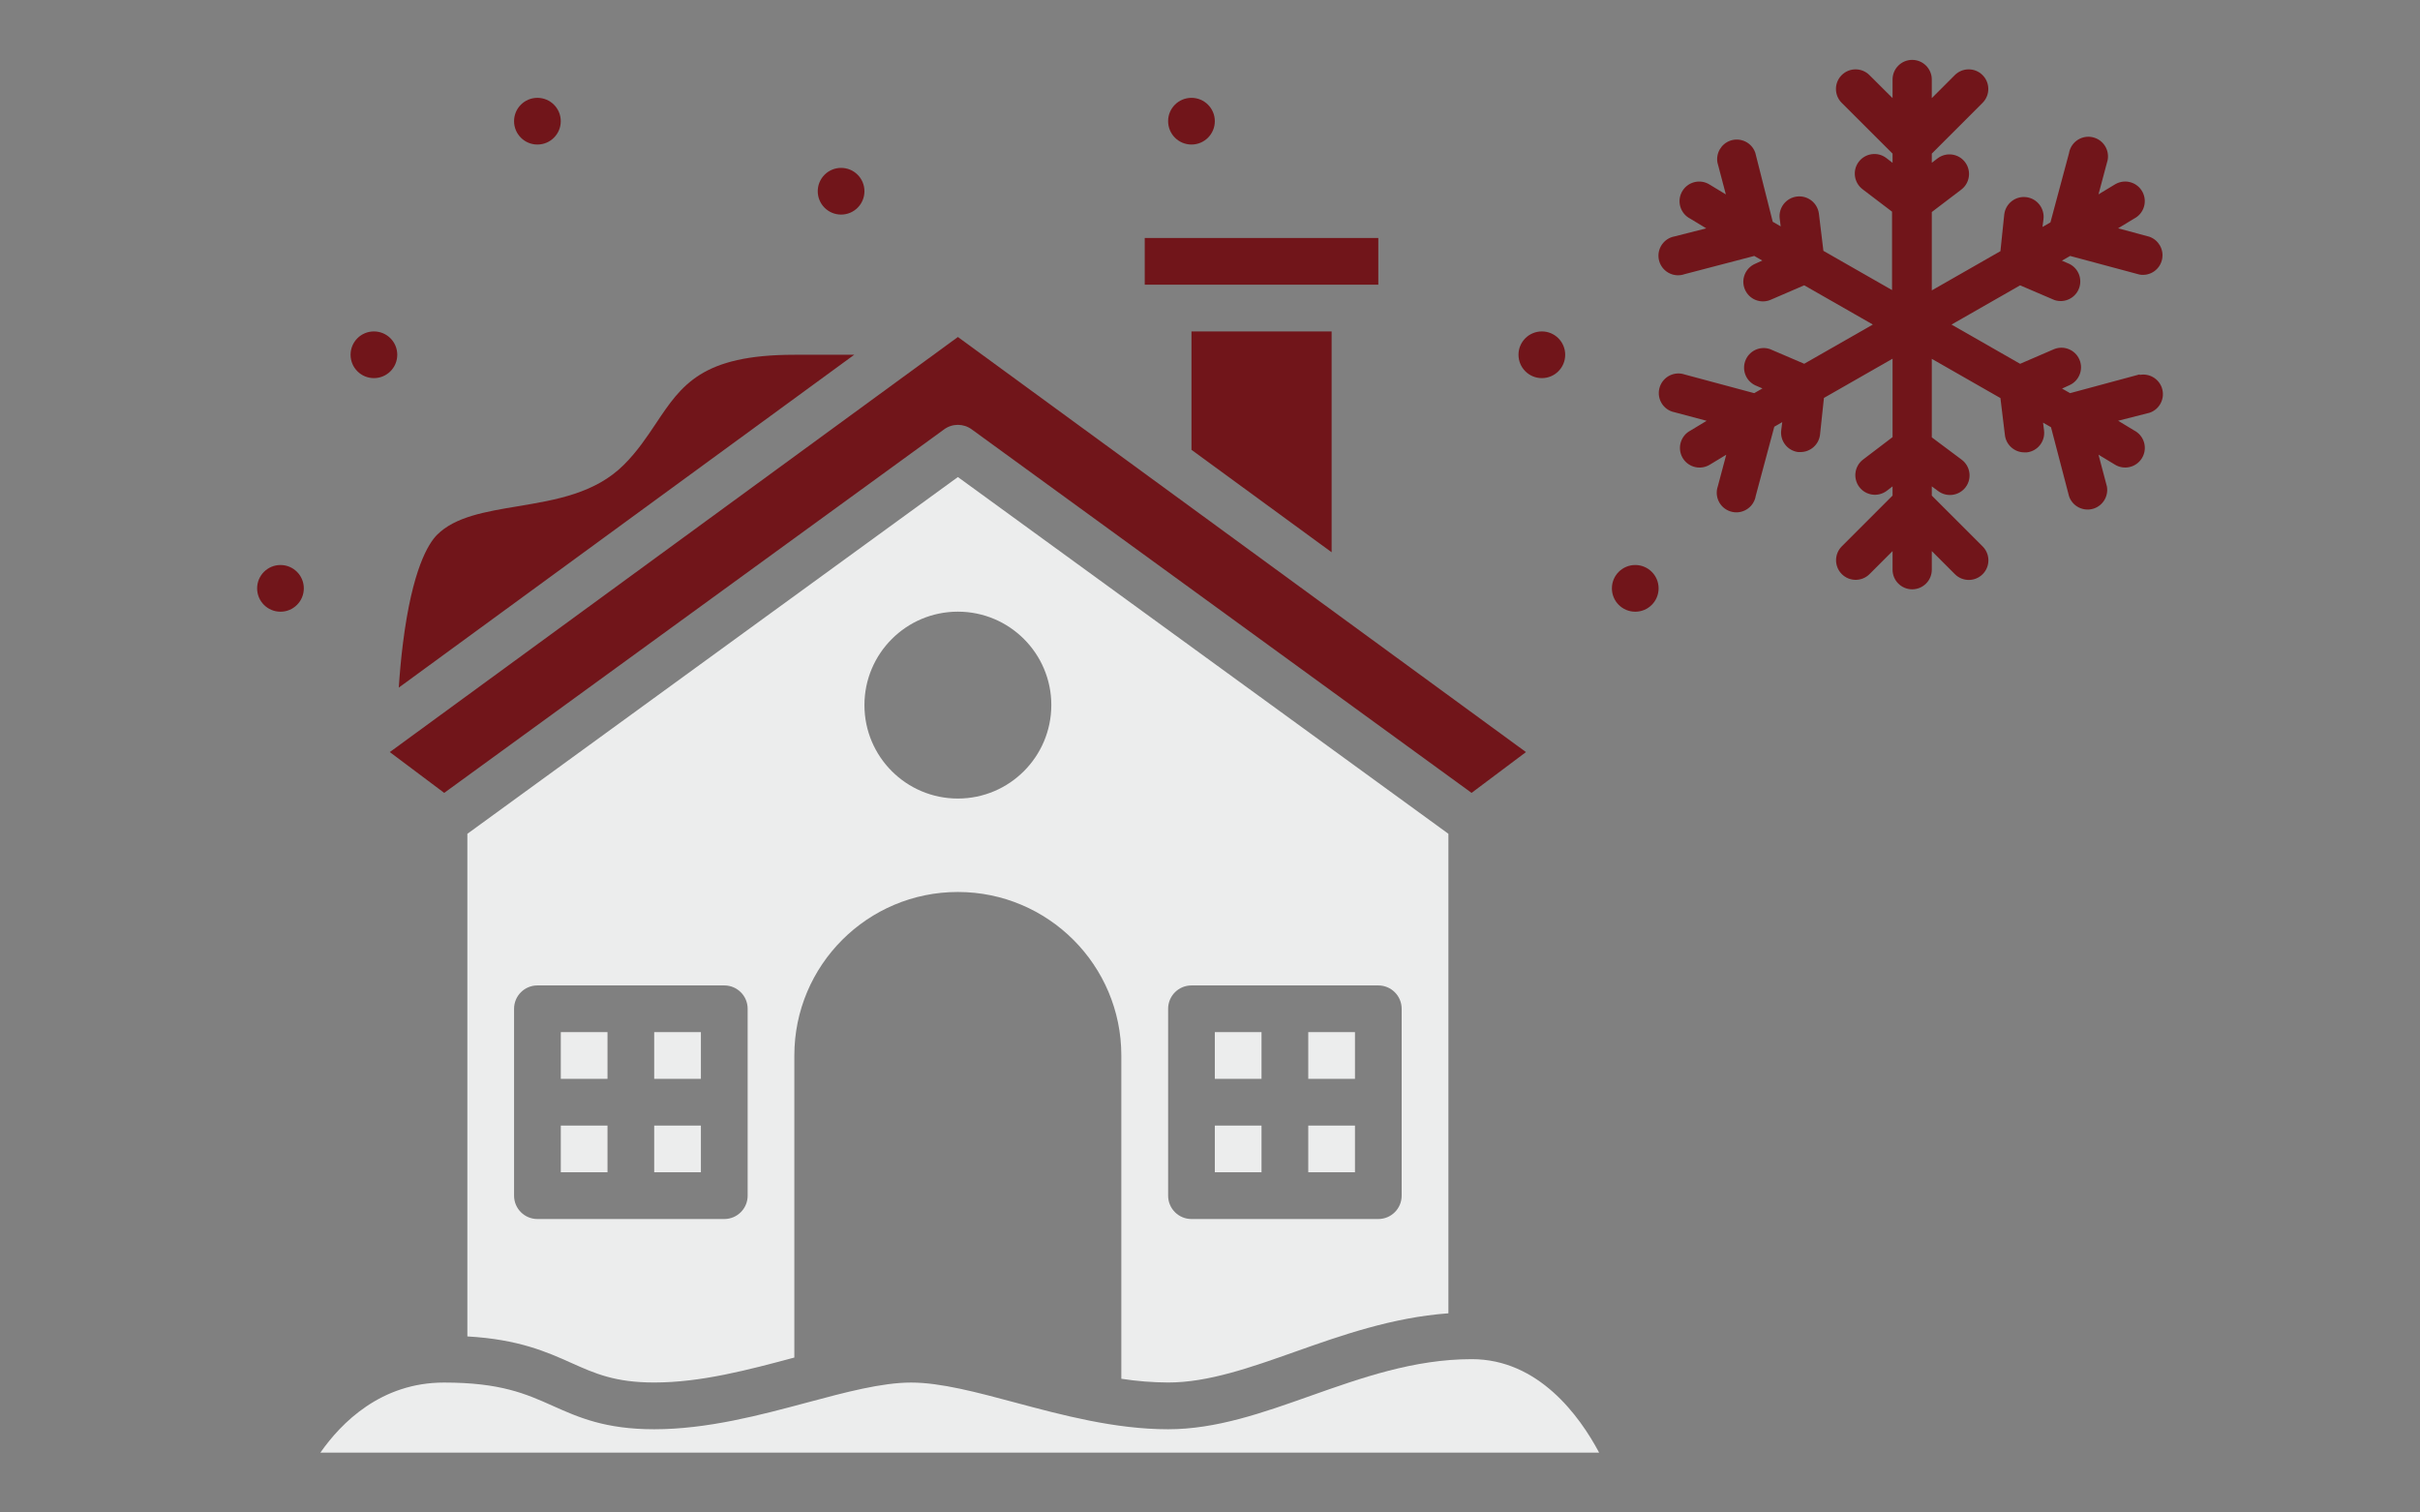 <?xml version="1.0" encoding="UTF-8"?> <svg xmlns="http://www.w3.org/2000/svg" xmlns:xlink="http://www.w3.org/1999/xlink" x="0px" y="0px" viewBox="0 0 512 320"><rect x="0" y="0" width="512" height="320" fill="#808080" stroke="none"/><g><path fill="#71151A" d="M452.65,79.22l-14.68,3.96l-1.7-0.97l1.49-0.68c2.11-0.9,3.09-3.34,2.19-5.44 c-0.9-2.11-3.34-3.09-5.44-2.19l-7.11,3.07l-14.52-8.3l14.52-8.3l7.26,3.11c2.17,0.73,4.52-0.44,5.25-2.61 c0.67-1.99-0.25-4.16-2.14-5.06l-1.53-0.66l1.74-1l14.68,3.94c2.26,0.4,4.41-1.11,4.8-3.37c0.35-2.01-0.8-3.97-2.73-4.64l-6.6-1.78 l3.42-2.07c2.03-1.06,2.81-3.57,1.75-5.6c-1.06-2.03-3.57-2.81-5.6-1.75c-0.1,0.05-0.21,0.11-0.3,0.17l-3.42,2.07l1.78-6.68 c0.75-2.17-0.4-4.53-2.57-5.28c-2.17-0.75-4.53,0.4-5.28,2.57c-0.07,0.21-0.13,0.42-0.16,0.64l-3.94,14.68l-1.68,0.97l0.21-1.66 c0.27-2.29-1.36-4.37-3.65-4.65c-2.29-0.28-4.37,1.36-4.65,3.65l-0.81,7.78l-14.52,8.3V44.86l6.22-4.73 c1.83-1.38,2.2-3.97,0.83-5.81c-1.37-1.83-3.97-2.2-5.81-0.83l-1.24,0.95V32.5l10.74-10.74c1.62-1.62,1.62-4.25,0-5.87 c-1.62-1.62-4.25-1.62-5.87,0l-4.87,4.87v-3.94c0-2.29-1.86-4.15-4.15-4.15c-2.29,0-4.15,1.86-4.15,4.15v3.94l-4.89-4.87 c-1.62-1.62-4.25-1.62-5.87,0c-1.62,1.62-1.62,4.25,0,5.87l10.76,10.74v1.95l-1.35-1.04c-1.83-1.37-4.43-1-5.81,0.83 c-1.38,1.83-1,4.43,0.83,5.81l6.22,4.73v16.59l-14.52-8.3l-0.95-7.84c-0.28-2.29-2.35-3.93-4.65-3.65 c-2.29,0.28-3.93,2.35-3.65,4.65l0.21,1.66l-1.68-0.97l-3.69-14.6c-0.75-2.17-3.11-3.31-5.28-2.57c-1.92,0.67-3.08,2.63-2.73,4.64 l1.78,6.74l-3.42-2.07c-1.93-1.23-4.5-0.66-5.73,1.28c-1.23,1.93-0.66,4.5,1.28,5.73c0.1,0.06,0.2,0.12,0.3,0.17l3.42,2.07 l-6.68,1.7c-2.26,0.4-3.76,2.55-3.37,4.8c0.4,2.26,2.55,3.76,4.8,3.37c0.22-0.04,0.43-0.09,0.64-0.17l14.77-3.86l1.7,0.97 l-1.49,0.68c-2.11,0.9-3.09,3.34-2.19,5.44c0.9,2.11,3.34,3.09,5.44,2.19l7.11-3.07l14.52,8.3l-14.52,8.3l-7.26-3.11 c-2.17-0.73-4.52,0.44-5.25,2.61c-0.67,1.99,0.25,4.16,2.14,5.06l1.53,0.66l-1.74,1l-14.68-3.94c-2.17-0.75-4.53,0.4-5.28,2.57 c-0.75,2.17,0.4,4.53,2.57,5.27c0.21,0.07,0.42,0.13,0.64,0.17l6.68,1.78l-3.42,2.07c-2.03,1.06-2.81,3.57-1.75,5.6 c1.06,2.03,3.57,2.81,5.6,1.75c0.1-0.05,0.21-0.11,0.3-0.17l3.42-2.07l-1.78,6.68c-0.75,2.17,0.4,4.53,2.57,5.28 c2.17,0.75,4.53-0.4,5.28-2.57c0.07-0.21,0.13-0.42,0.16-0.64l3.94-14.68l1.68-0.97l-0.21,1.66c-0.31,2.27,1.28,4.36,3.55,4.67h0.5 c2.11,0.01,3.89-1.56,4.15-3.65l0.83-7.8l14.52-8.3v16.59l-6.22,4.73c-1.83,1.37-2.2,3.97-0.83,5.81c1.37,1.83,3.97,2.2,5.81,0.83 l1.24-0.95v1.95l-10.74,10.74c-1.62,1.62-1.62,4.25,0,5.87c1.62,1.62,4.25,1.62,5.87,0l4.87-4.87v3.94c0,2.29,1.86,4.15,4.15,4.15 c2.29,0,4.15-1.86,4.15-4.15v-3.94l4.89,4.89c1.62,1.62,4.25,1.62,5.87,0c1.62-1.62,1.62-4.25,0-5.87l-10.76-10.76v-1.95l1.35,1 c1.83,1.37,4.43,1,5.81-0.83c1.38-1.83,1-4.43-0.83-5.81l-6.33-4.73V75.92l14.52,8.3l0.95,7.84c0.25,2.09,2.04,3.66,4.15,3.65h0.5 c2.28-0.27,3.9-2.33,3.63-4.61c0-0.01,0-0.01,0-0.02l-0.21-1.66l1.68,0.97l3.82,14.62c0.75,2.17,3.11,3.31,5.28,2.57 c1.92-0.67,3.08-2.63,2.73-4.64l-1.78-6.74l3.42,2.07c1.93,1.23,4.5,0.66,5.73-1.28c1.23-1.93,0.66-4.5-1.28-5.73 c-0.1-0.06-0.2-0.12-0.3-0.17l-3.42-2.07l6.68-1.7c2.17-0.75,3.31-3.11,2.57-5.28c-0.67-1.92-2.63-3.08-4.64-2.73L452.65,79.22z"></path><rect x="242.19" y="50.35" fill="#71151A" width="49.42" height="9.88"></rect><polygon fill="#71151A" points="281.73,116.84 281.73,70.12 252.08,70.12 252.08,95.17 "></polygon><path fill="#71151A" d="M199.76,90.83c1.73-1.26,4.08-1.26,5.81,0l105.77,76.92l11.51-8.63L202.66,71.3L82.47,159.12l11.51,8.63 L199.76,90.83z"></path><rect x="276.79" y="218.37" fill="#ECEDED" width="9.88" height="9.88"></rect><path fill="#71151A" d="M168.06,75.06c-19.59,0-23.85,6.39-29.25,14.48c-1.96,2.93-3.98,5.97-6.8,8.78 c-6.06,6.06-14.39,7.45-22.45,8.79c-6.82,1.14-13.26,2.21-17.08,6.03c-1.85,1.85-5.26,7.3-7.23,22.97 c-0.42,3.36-0.7,6.59-0.88,9.37l96.37-70.43H168.06z"></path><path fill="#ECEDED" d="M202.66,168.95c-10.92,0-19.77-8.85-19.77-19.77c0-10.92,8.85-19.77,19.77-19.77 c10.92,0,19.77,8.85,19.77,19.77C222.41,160.1,213.57,168.94,202.66,168.95 M158.18,252.97c0,2.73-2.21,4.94-4.94,4.94H113.7 c-2.73,0-4.94-2.21-4.94-4.94v-39.54c0-2.73,2.21-4.94,4.94-4.94h39.54c2.73,0,4.94,2.21,4.94,4.94V252.97z M247.14,213.43 c0-2.73,2.21-4.94,4.94-4.94h39.53c2.73,0,4.94,2.21,4.94,4.94v39.54c0,2.73-2.21,4.94-4.94,4.94h-39.53 c-2.73,0-4.94-2.21-4.94-4.94V213.43z M247.14,292.5c8.48,0,17.41-3.16,26.87-6.51c9.69-3.43,20.51-7.26,32.43-8.13V176.41 l-103.78-75.48L98.88,176.41v106.34c10.85,0.62,16.78,3.27,22.09,5.65c4.92,2.2,9.17,4.1,17.44,4.1c9.91,0,19.95-2.68,29.65-5.28 v-63.91c0-19.1,15.49-34.59,34.59-34.59c19.1,0,34.59,15.49,34.59,34.59v68.4C240.52,292.22,243.83,292.48,247.14,292.5"></path><path fill="#ECEDED" d="M311.38,287.56c-12.19,0-23.32,3.94-34.08,7.75c-10.28,3.64-19.99,7.08-30.17,7.08 c-11.24,0-22.43-3-32.3-5.64c-8.14-2.18-15.83-4.24-22.06-4.24s-13.92,2.06-22.06,4.24c-9.87,2.64-21.06,5.64-32.3,5.64 c-10.39,0-16.02-2.52-21.48-4.96c-5.66-2.53-11.01-4.92-23-4.92c-13.31,0-21.72,8.49-26.15,14.83h270.55 C334.18,299.55,325.49,287.56,311.38,287.56"></path><rect x="276.79" y="238.14" fill="#ECEDED" width="9.88" height="9.88"></rect><rect x="138.41" y="218.37" fill="#ECEDED" width="9.88" height="9.88"></rect><rect x="257.02" y="238.14" fill="#ECEDED" width="9.88" height="9.88"></rect><rect x="257.02" y="218.37" fill="#ECEDED" width="9.88" height="9.88"></rect><rect x="138.41" y="238.14" fill="#ECEDED" width="9.88" height="9.88"></rect><rect x="118.65" y="218.37" fill="#ECEDED" width="9.88" height="9.88"></rect><rect x="118.65" y="238.14" fill="#ECEDED" width="9.88" height="9.88"></rect><path fill="#71151A" d="M252.08,20.7c2.73,0,4.94,2.21,4.94,4.94c0,2.73-2.21,4.94-4.94,4.94c-2.73,0-4.94-2.21-4.94-4.94 C247.13,22.91,249.35,20.7,252.08,20.7"></path><path fill="#71151A" d="M79.11,70.12c2.73,0,4.94,2.21,4.94,4.94c0,2.73-2.21,4.94-4.94,4.94c-2.73,0-4.94-2.21-4.94-4.94 C74.17,72.33,76.38,70.12,79.11,70.12"></path><path fill="#71151A" d="M59.34,119.54c2.73,0,4.94,2.21,4.94,4.94c0,2.73-2.21,4.94-4.94,4.94c-2.73,0-4.94-2.21-4.94-4.94 C54.4,121.75,56.62,119.54,59.34,119.54"></path><path fill="#71151A" d="M326.21,70.12c2.73,0,4.94,2.21,4.94,4.94c0,2.73-2.21,4.94-4.94,4.94s-4.94-2.21-4.94-4.94 C321.26,72.33,323.48,70.12,326.21,70.12"></path><path fill="#71151A" d="M345.97,119.54c2.73,0,4.94,2.21,4.94,4.94c0,2.73-2.21,4.94-4.94,4.94c-2.73,0-4.94-2.21-4.94-4.94 C341.03,121.75,343.24,119.54,345.97,119.54"></path><path fill="#71151A" d="M177.95,35.52c2.73,0,4.94,2.21,4.94,4.94c0,2.73-2.21,4.94-4.94,4.94c-2.73,0-4.94-2.21-4.94-4.94 C173.01,37.74,175.22,35.52,177.95,35.52"></path><path fill="#71151A" d="M113.7,20.7c2.73,0,4.94,2.21,4.94,4.94c0,2.73-2.21,4.94-4.94,4.94c-2.73,0-4.94-2.21-4.94-4.94 C108.76,22.91,110.97,20.7,113.7,20.7"></path></g></svg> 